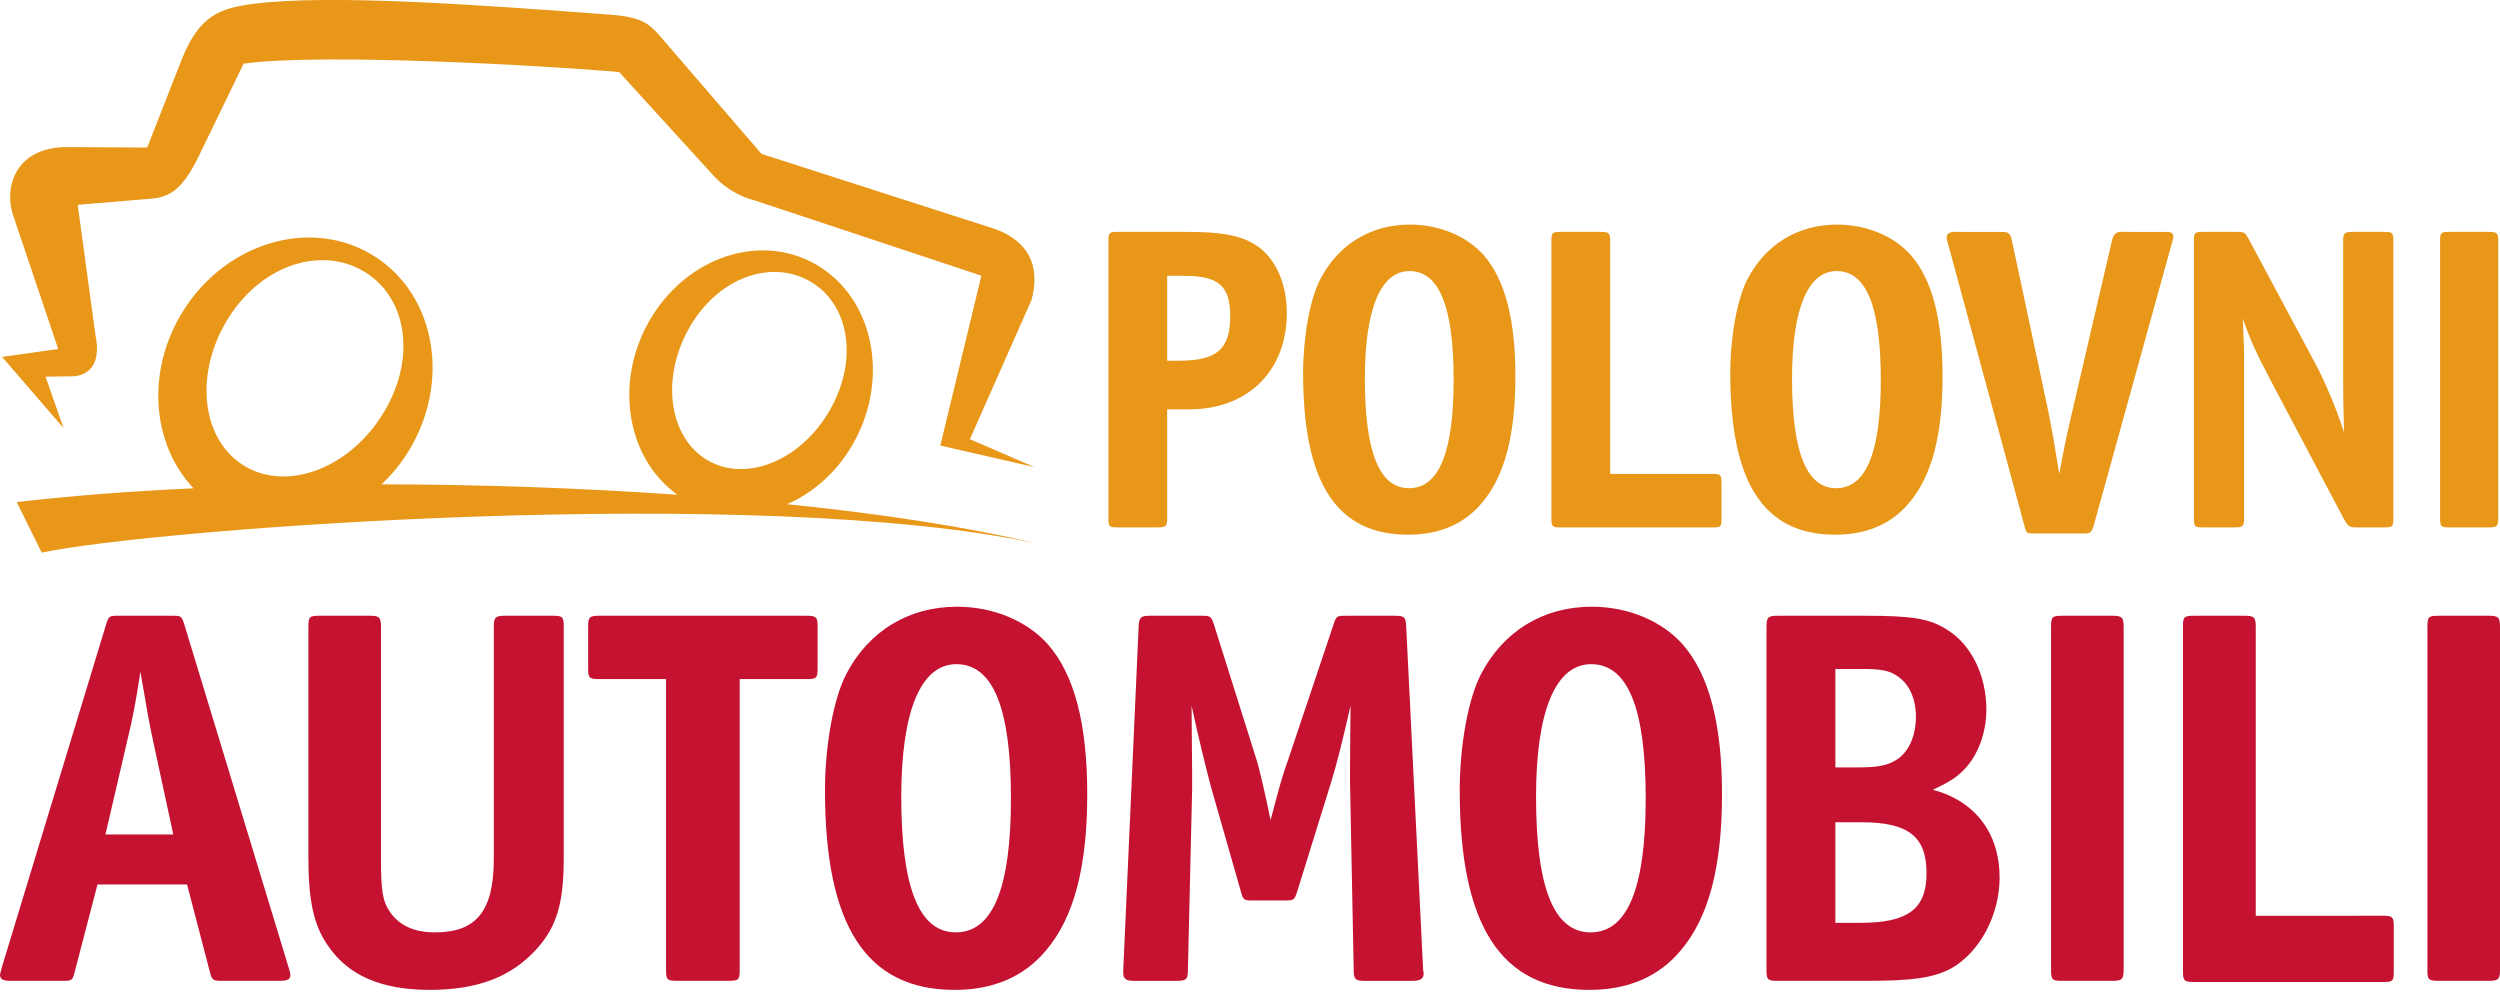 <?xml version="1.0" encoding="UTF-8"?>
<svg xmlns="http://www.w3.org/2000/svg" width="118" height="47" viewBox="0 0 118 47" fill="none">
  <g clip-path="url(#clip0_2506_20594)">
    <path d="M37.155 23.798C38.319 23.286 39.38 22.392 40.14 21.157C41.978 18.169 41.367 14.357 38.778 12.647C36.188 10.932 32.598 11.967 30.762 14.956C28.962 17.88 29.516 21.593 31.976 23.353C27.437 23.033 22.662 22.868 18.013 22.86C18.461 22.435 18.87 21.951 19.219 21.4C21.292 18.135 20.61 13.978 17.698 12.111C14.783 10.243 10.741 11.374 8.668 14.64C6.878 17.463 7.148 20.948 9.134 23.048C6.135 23.188 3.313 23.403 0.79 23.698L1.967 26.082C7.488 24.929 35.815 22.834 48.932 25.655C45.691 24.875 41.628 24.254 37.155 23.798ZM32.643 15.289C34.077 12.955 36.627 12.212 38.4 13.381C40.173 14.552 40.497 17.196 39.065 19.532C37.63 21.865 35.03 22.808 33.258 21.637C31.485 20.465 31.208 17.623 32.643 15.289ZM10.799 14.982C12.431 12.416 15.281 11.596 17.276 12.873C19.27 14.15 19.653 17.043 18.023 19.611C16.394 22.176 13.457 23.222 11.461 21.944C9.467 20.667 9.171 17.55 10.799 14.982ZM3.001 20.207L2.15 17.779L3.531 17.759C4.412 17.641 4.725 16.925 4.514 15.874L3.668 9.668L7.206 9.371C7.96 9.296 8.614 8.97 9.36 7.415L11.498 3.006C15.091 2.489 25.977 3.105 29.226 3.403L33.621 8.228C34.497 9.224 35.596 9.451 35.596 9.451L46.321 13.012L44.383 21.029L48.825 22.047L45.78 20.729L48.688 14.158C49.083 12.707 48.707 11.297 46.627 10.701L35.944 7.263L31.154 1.705C30.73 1.253 30.451 0.818 28.894 0.7C22.554 0.222 15.577 -0.28 11.983 0.179C10.378 0.384 9.423 0.727 8.598 2.756L6.948 6.964L3.245 6.943C0.772 6.894 0.097 8.806 0.672 10.315L2.747 16.473L0.099 16.847L3.001 20.207Z" fill="#E89719"></path>
    <path d="M4.601 41.748L3.527 45.867C3.426 46.27 3.401 46.295 2.977 46.295H0.502C0.126 46.295 0.001 46.22 0.001 45.994L0.076 45.693L5.003 29.49C5.128 29.088 5.153 29.063 5.553 29.063H8.153C8.555 29.063 8.579 29.087 8.704 29.49L13.631 45.693C13.681 45.844 13.705 45.943 13.705 46.019C13.705 46.219 13.58 46.295 13.206 46.295H10.479C10.055 46.295 10.005 46.27 9.904 45.867L8.829 41.748H4.601ZM8.179 39.387L7.252 35.092C7.028 34.062 6.954 33.61 6.627 31.701C6.402 33.159 6.302 33.736 5.976 35.092L4.977 39.387H8.179ZM17.457 29.063C17.908 29.063 17.982 29.138 17.982 29.59V40.467C17.982 42.074 18.057 42.552 18.431 43.079C18.882 43.708 19.582 44.008 20.533 44.008C22.508 44.008 23.308 42.979 23.308 40.517V29.59C23.308 29.138 23.383 29.063 23.833 29.063H26.084C26.559 29.063 26.609 29.113 26.609 29.59V40.467C26.609 42.626 26.284 43.732 25.333 44.788C24.134 46.118 22.533 46.722 20.282 46.722C18.007 46.722 16.43 46.044 15.481 44.636C14.805 43.681 14.556 42.501 14.556 40.467V29.59C14.556 29.113 14.606 29.063 15.079 29.063H17.457ZM38.066 29.063H28.284C27.809 29.063 27.76 29.138 27.76 29.59V31.549C27.76 32.002 27.81 32.053 28.284 32.053H31.437V45.767C31.437 46.244 31.487 46.295 31.961 46.295H34.389C34.864 46.295 34.914 46.244 34.914 45.767V32.053H38.066C38.541 32.053 38.59 32.002 38.59 31.549V29.59C38.592 29.138 38.541 29.063 38.066 29.063ZM49.467 30.42C50.718 31.851 51.318 34.187 51.318 37.478C51.318 40.92 50.693 43.307 49.368 44.864C48.343 46.094 46.892 46.723 45.066 46.723C40.889 46.723 38.939 43.708 38.939 37.303C38.939 35.194 39.34 32.982 39.939 31.827C40.989 29.791 42.891 28.637 45.167 28.637C46.892 28.636 48.492 29.315 49.467 30.42ZM42.54 37.604C42.54 41.924 43.391 44.008 45.116 44.008C46.867 44.008 47.717 41.9 47.717 37.679C47.717 33.409 46.867 31.349 45.141 31.349C43.465 31.349 42.54 33.559 42.54 37.604ZM59.296 35.82C59.446 36.272 59.746 37.604 59.971 38.709C60.396 37.102 60.522 36.625 60.822 35.796L62.947 29.465C63.072 29.088 63.097 29.064 63.497 29.064H65.847C66.298 29.064 66.348 29.139 66.372 29.567L67.172 45.768L67.197 45.943C67.197 46.196 67.047 46.296 66.673 46.296H64.421C63.971 46.296 63.895 46.221 63.895 45.794L63.721 36.927V36.072C63.721 35.646 63.721 35.646 63.745 33.31C63.371 34.968 63.071 36.15 62.82 36.952L61.221 42.102C61.094 42.478 61.069 42.503 60.645 42.503H59.119C58.718 42.503 58.669 42.478 58.569 42.076L57.169 37.178C57.019 36.65 56.518 34.615 56.242 33.309L56.269 36.474V37.252L56.069 45.794C56.069 46.221 55.993 46.296 55.544 46.296H53.518C53.143 46.296 53.018 46.196 53.018 45.918V45.768L53.744 29.566C53.768 29.139 53.844 29.064 54.27 29.064H56.744C57.119 29.064 57.17 29.088 57.294 29.465L59.296 35.82ZM79.427 30.42C80.678 31.851 81.279 34.187 81.279 37.478C81.279 40.92 80.653 43.307 79.327 44.864C78.302 46.094 76.852 46.723 75.027 46.723C70.849 46.723 68.899 43.708 68.899 37.303C68.899 35.194 69.299 32.982 69.9 31.827C70.95 29.791 72.851 28.637 75.127 28.637C76.852 28.636 78.452 29.315 79.427 30.42ZM72.501 37.604C72.501 41.924 73.351 44.008 75.077 44.008C76.826 44.008 77.677 41.9 77.677 37.679C77.677 33.409 76.827 31.349 75.101 31.349C73.425 31.349 72.501 33.559 72.501 37.604ZM87.955 29.063C90.28 29.063 91.081 29.189 91.931 29.74C93.056 30.444 93.756 31.902 93.756 33.484C93.756 34.565 93.382 35.594 92.756 36.272C92.382 36.675 92.031 36.901 91.23 37.277C93.232 37.806 94.382 39.336 94.382 41.421C94.382 43.206 93.432 44.963 92.082 45.717C91.256 46.144 90.332 46.295 88.155 46.295H83.903C83.428 46.295 83.378 46.244 83.378 45.767V29.591C83.378 29.139 83.454 29.063 83.903 29.063H87.955ZM86.63 36.222H87.68C88.68 36.222 89.131 36.122 89.581 35.82C90.107 35.444 90.431 34.716 90.431 33.836C90.431 32.957 90.107 32.253 89.506 31.878C89.157 31.651 88.756 31.576 87.956 31.576H86.63V36.222ZM86.63 43.558H87.806C90.057 43.558 90.932 42.902 90.932 41.221C90.932 39.487 90.082 38.81 87.855 38.81H86.63V43.558ZM100.236 45.767C100.236 46.219 100.161 46.295 99.711 46.295H97.334C96.86 46.295 96.81 46.244 96.81 45.767V29.591C96.81 29.113 96.861 29.064 97.334 29.064H99.711C100.161 29.064 100.236 29.139 100.236 29.591V45.767ZM118 45.767C118 46.219 117.926 46.295 117.475 46.295H115.098C114.624 46.295 114.574 46.244 114.574 45.767V29.591C114.574 29.113 114.625 29.064 115.098 29.064H117.475C117.926 29.064 118 29.139 118 29.591V45.767ZM112.508 43.224L106.472 43.225V29.592C106.472 29.139 106.396 29.063 105.944 29.063H103.562C103.085 29.063 103.036 29.114 103.036 29.592V45.818C103.036 46.298 103.085 46.349 103.562 46.349H112.508C112.94 46.349 112.986 46.304 112.986 45.87V43.705C112.987 43.293 112.917 43.224 112.508 43.224Z" fill="#C41230"></path>
    <path d="M55.09 24.466C55.09 24.832 55.029 24.893 54.664 24.893H52.742C52.357 24.893 52.317 24.854 52.317 24.466V11.372C52.317 10.986 52.357 10.945 52.742 10.945H56.022C57.559 10.945 58.43 11.088 59.117 11.474C60.13 12.023 60.738 13.283 60.738 14.767C60.738 17.514 58.895 19.322 56.122 19.322H55.09V24.466ZM55.657 17.025C57.438 17.025 58.066 16.476 58.066 14.929C58.066 13.487 57.519 13.019 55.88 13.019H55.09V17.026H55.657V17.025ZM70.028 12.043C71.04 13.201 71.527 15.092 71.527 17.756C71.527 20.541 71.02 22.472 69.948 23.735C69.118 24.731 67.943 25.238 66.466 25.238C63.085 25.238 61.507 22.798 61.507 17.614C61.507 15.905 61.829 14.115 62.317 13.18C63.167 11.534 64.705 10.6 66.547 10.6C67.944 10.601 69.24 11.148 70.028 12.043ZM64.422 17.86C64.422 21.356 65.11 23.043 66.507 23.043C67.924 23.043 68.612 21.336 68.612 17.92C68.612 14.463 67.924 12.795 66.526 12.795C65.17 12.795 64.422 14.585 64.422 17.86ZM80.871 22.371H76.001V11.372C76.001 11.007 75.939 10.945 75.576 10.945H73.653C73.267 10.945 73.227 10.986 73.227 11.372V24.466C73.227 24.854 73.267 24.893 73.653 24.893H80.871C81.218 24.893 81.255 24.858 81.255 24.508V22.76C81.255 22.427 81.2 22.371 80.871 22.371ZM90.193 12.043C91.203 13.201 91.689 15.092 91.689 17.756C91.689 20.541 91.183 22.472 90.111 23.735C89.28 24.731 88.106 25.238 86.627 25.238C83.248 25.238 81.669 22.798 81.669 17.614C81.669 15.905 81.993 14.115 82.479 13.18C83.329 11.534 84.866 10.6 86.709 10.6C88.106 10.601 89.402 11.148 90.193 12.043ZM84.584 17.86C84.584 21.356 85.272 23.043 86.669 23.043C88.087 23.043 88.774 21.336 88.774 17.92C88.774 14.463 88.088 12.795 86.689 12.795C85.334 12.795 84.584 14.585 84.584 17.86ZM96.669 19.363L96.913 20.645L97.197 22.371C97.46 20.948 97.54 20.603 97.825 19.363L99.7 11.29C99.781 11.025 99.927 10.945 100.068 10.945L102.279 10.948C102.515 10.945 102.628 11.037 102.568 11.279L98.816 24.832C98.713 25.137 98.674 25.178 98.37 25.178H96.001C95.657 25.178 95.637 25.158 95.557 24.832L91.904 11.346C91.848 11.179 91.871 10.945 92.252 10.945L94.61 10.949C94.756 10.963 94.885 10.994 94.953 11.311L96.669 19.363ZM109.342 17.27C109.807 18.164 110.294 19.344 110.638 20.4C110.597 18.855 110.597 18.612 110.597 17.839V11.372C110.597 11.007 110.659 10.945 111.022 10.945H112.541C112.925 10.945 112.966 10.986 112.966 11.372V24.466C112.966 24.854 112.926 24.893 112.541 24.893H111.245C110.881 24.893 110.84 24.854 110.638 24.508L107.157 17.92C106.489 16.659 106.206 16.028 105.861 15.031C105.921 16.455 105.921 16.455 105.921 17.513V24.466C105.921 24.832 105.861 24.893 105.497 24.893H103.978C103.593 24.893 103.553 24.853 103.553 24.466V11.372C103.553 10.986 103.593 10.945 103.978 10.945H105.556C105.941 10.945 105.963 10.966 106.143 11.291L109.342 17.27ZM117.918 24.466C117.918 24.832 117.858 24.893 117.493 24.893H115.599C115.214 24.893 115.173 24.854 115.173 24.466V11.372C115.173 10.986 115.213 10.945 115.599 10.945H117.493C117.857 10.945 117.918 11.007 117.918 11.372V24.466Z" fill="#E89719"></path>
  </g>
  <defs>
    <clipPath id="clip0_2506_20594">
      <rect width="118" height="46.723" fill="white"></rect>
    </clipPath>
  </defs>
</svg>
